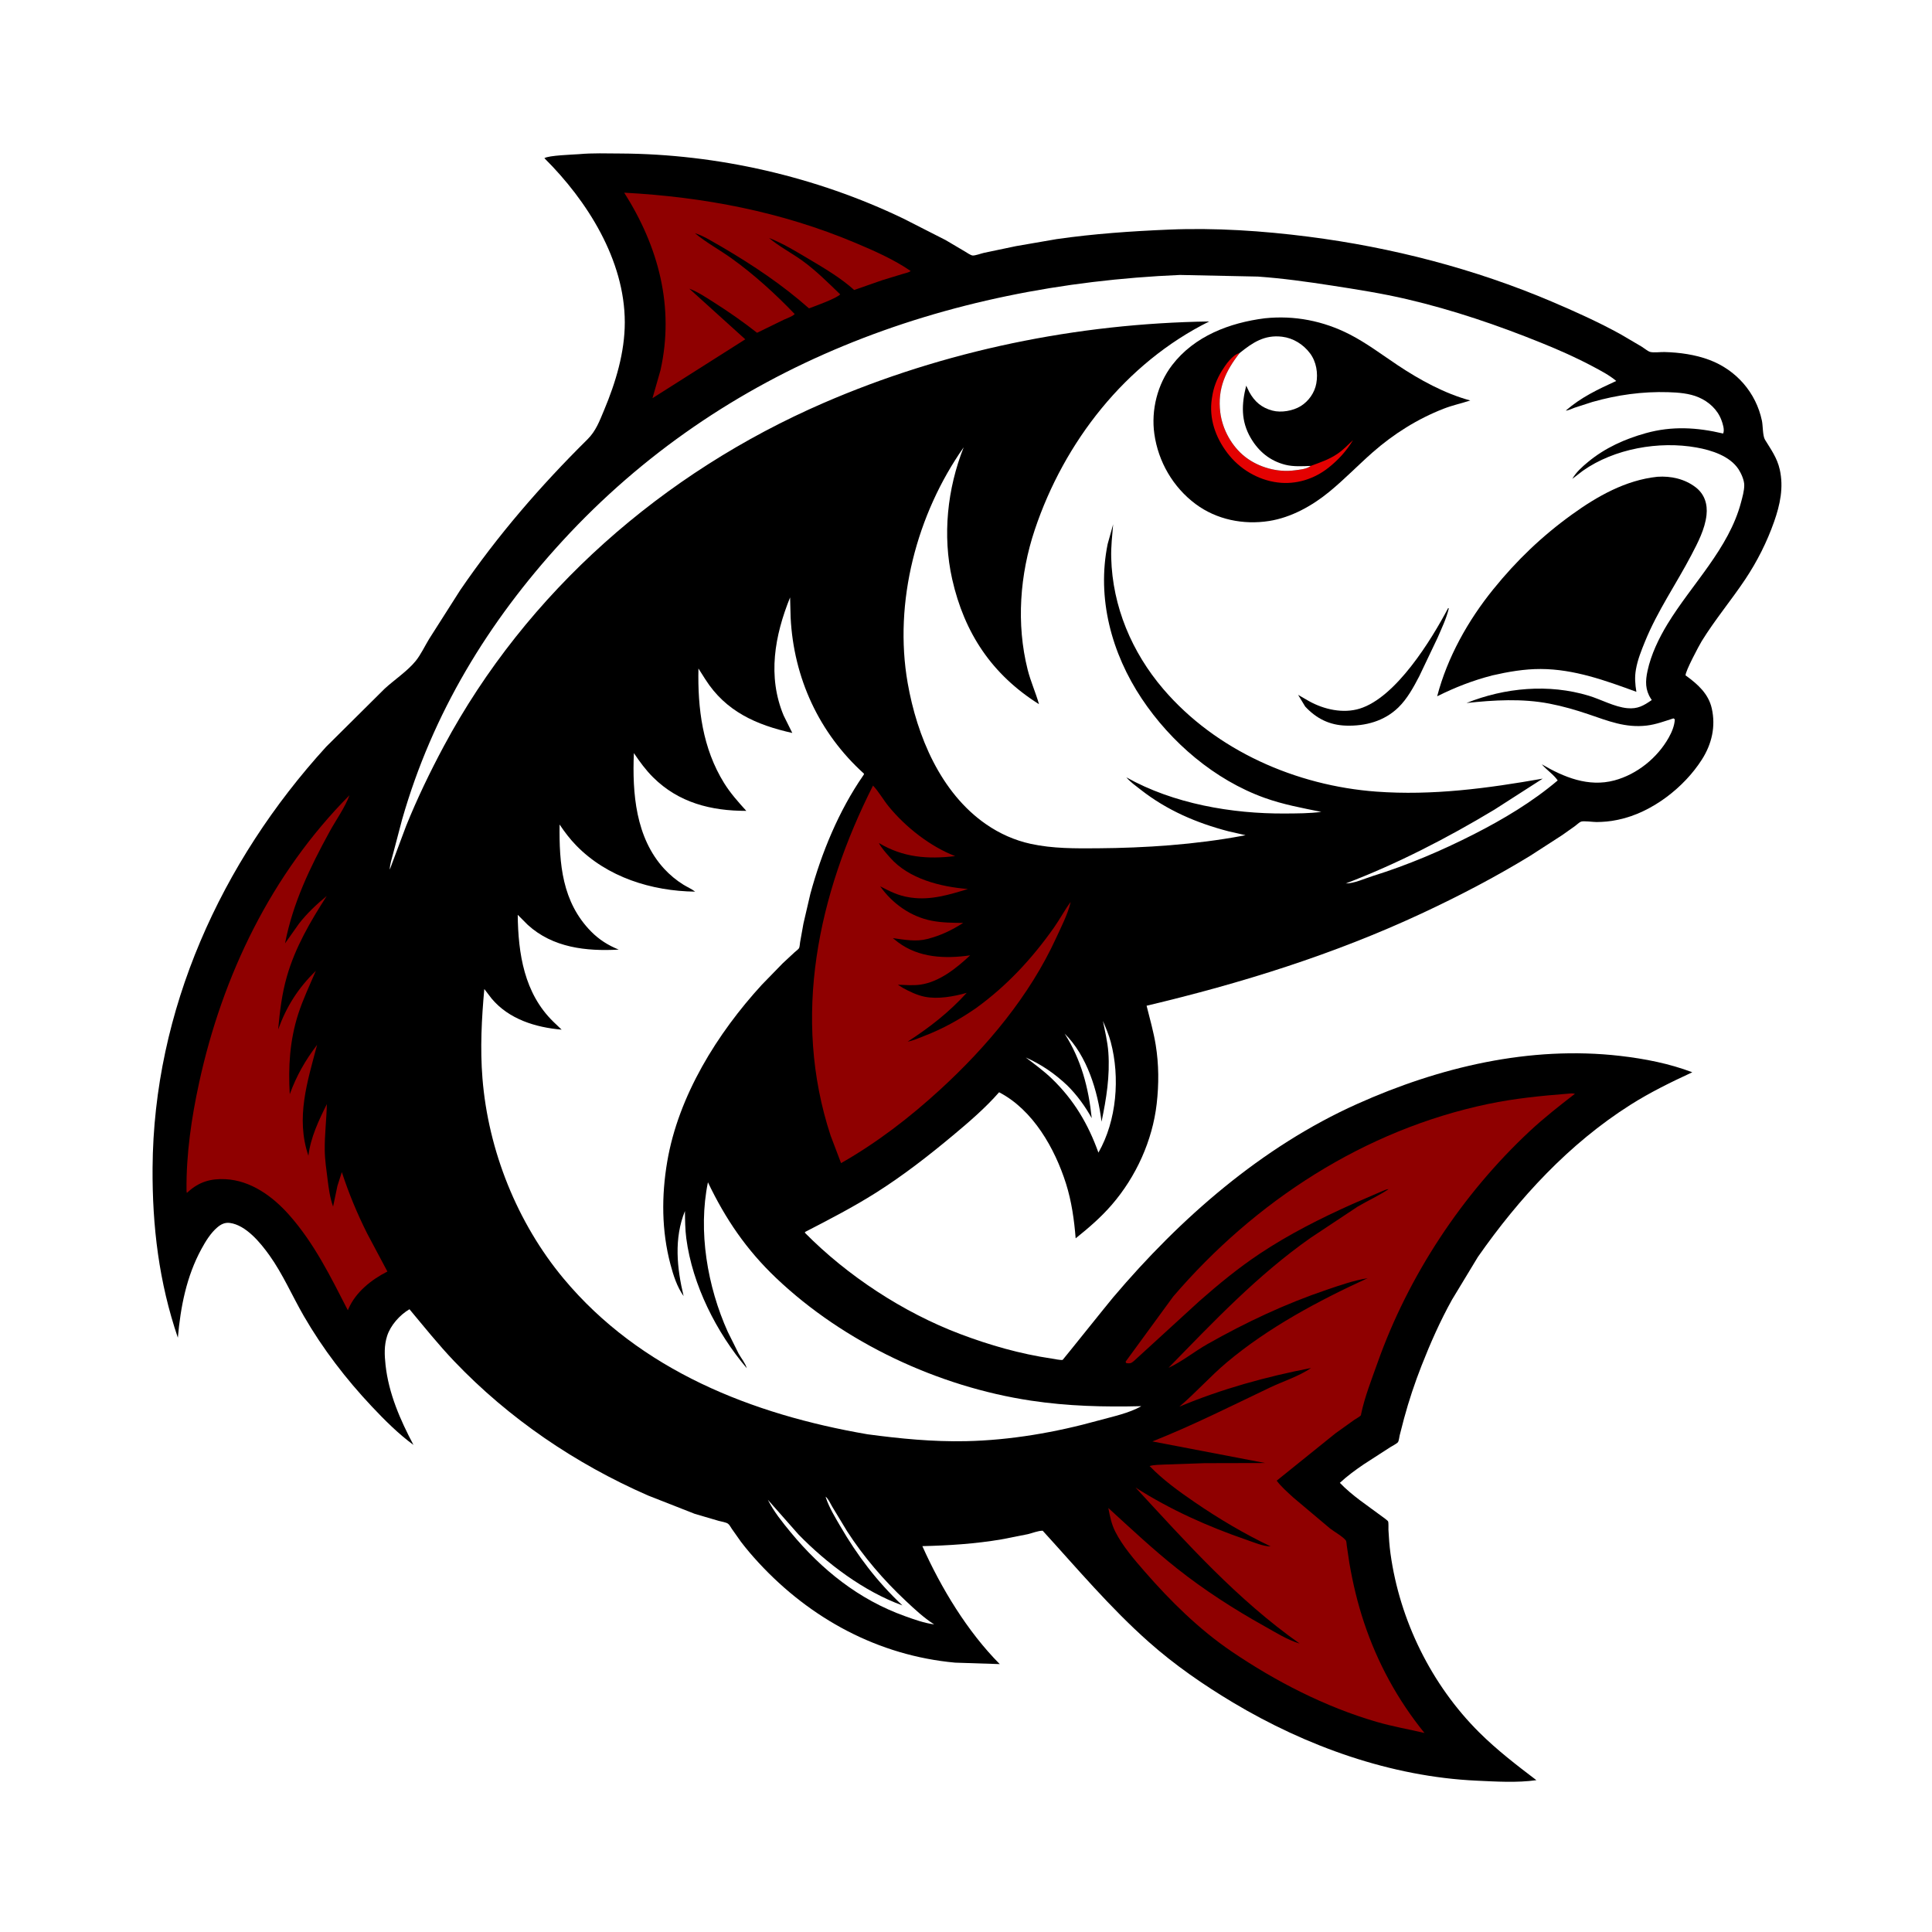 <svg version="1.1" xmlns="http://www.w3.org/2000/svg" style="display: block;" viewBox="0 0 2048 2048" width="1024" height="1024">
<path transform="translate(0,0)" fill="rgb(255,255,255)" d="M -0 -0 L 2048 0 L 2048 2048 L -0 2048 L -0 -0 z"/>
<path transform="translate(0,0)" fill="rgb(0,0,0)" d="M 613.768 163.418 C 628.099 162.109 643.275 162.654 657.701 162.725 C 760.393 163.229 865.035 187.191 957.656 231.726 L 1002.41 254.509 L 1022.77 266.545 C 1024.61 267.652 1028.92 270.626 1030.97 270.824 C 1033.75 271.091 1040.07 268.687 1043 268.039 L 1077.01 260.907 L 1119.89 253.5 C 1159.51 247.789 1199.09 245.078 1239.06 243.392 C 1288.19 241.32 1338.28 244.674 1387 250.899 C 1475.11 262.157 1563.13 284.905 1644.93 319.703 C 1669.52 330.161 1694.33 341.353 1717.74 354.237 L 1740.26 367.471 C 1742.49 368.844 1746.95 372.508 1749.34 373.085 C 1753.24 374.028 1760.22 373.057 1764.5 373.172 C 1780.38 373.597 1797.03 375.9 1811.94 381.49 C 1840.46 392.186 1861.46 416.167 1867.72 446 C 1868.8 451.129 1868.46 462.009 1870.94 466.075 C 1877.47 476.762 1883.79 485.225 1886.62 497.765 C 1890.89 516.742 1886.96 534.967 1880.63 553.008 C 1873.1 574.458 1862.64 595.214 1850.01 614.132 C 1835.23 636.269 1817.97 656.868 1803.97 679.508 C 1801.31 683.81 1786.25 712.004 1786.79 715.928 C 1786.83 716.214 1787.26 716.268 1787.49 716.438 C 1799.77 725.417 1811.06 735.42 1814.56 750.972 C 1818.86 770.03 1814.62 788.563 1804.17 805 C 1785.16 834.9 1750.87 861.456 1715.75 868.849 L 1714 869.206 C 1706.86 870.726 1699.81 871.311 1692.5 871.394 C 1688.88 871.435 1678.7 869.912 1675.87 871.002 C 1674.1 871.686 1671.19 874.457 1669.56 875.65 L 1655.76 885.407 L 1622.04 907.19 C 1585.04 929.785 1546.2 950.042 1506.9 968.349 C 1413.45 1011.89 1315.57 1042.38 1215.44 1066.12 C 1218.86 1079.95 1222.83 1093.61 1225.11 1107.7 C 1228.46 1128.42 1228.53 1149.25 1226.14 1170.09 C 1221.66 1209.12 1204.26 1247.36 1178.61 1277.05 C 1167.07 1290.42 1153.99 1301.7 1140.24 1312.68 C 1138.69 1293.18 1135.93 1273.41 1130.01 1254.7 C 1118.19 1217.35 1095.08 1176.54 1059.09 1157.84 C 1044.83 1174.2 1027.07 1189.49 1010.39 1203.4 C 984.239 1225.21 957.141 1246.31 928.305 1264.5 C 904.104 1279.77 878.802 1292.82 853.403 1305.94 L 853.255 1306.82 C 898.316 1352.48 957.511 1391.25 1017.41 1413.96 C 1049.17 1426 1081.37 1435.19 1115.03 1440.17 C 1117.16 1440.48 1124.71 1442.1 1126.49 1441.5 C 1126.79 1441.4 1174.62 1381.62 1179.91 1375.38 C 1251.03 1291.38 1337.4 1215.65 1438.58 1170.27 C 1525.63 1131.22 1621.79 1108.24 1717.55 1119.31 C 1743.37 1122.29 1769.58 1127.4 1793.91 1136.65 C 1771.34 1147.11 1749.26 1157.88 1728.21 1171.23 C 1663.32 1212.39 1610.3 1269.88 1566.58 1332.48 L 1539.17 1377.77 C 1526.76 1400.1 1516.34 1423.62 1507.01 1447.38 C 1499.76 1465.85 1493.5 1484.55 1488.33 1503.7 L 1483.73 1521.48 C 1483.34 1523.1 1482.86 1527.35 1482 1528.64 C 1480.97 1530.19 1475.39 1533.03 1473.61 1534.17 L 1445.51 1552.33 C 1436.82 1558.25 1428 1564.7 1420.3 1571.87 C 1433.52 1585.66 1450.04 1596.29 1465.27 1607.69 C 1466.36 1608.5 1471.05 1611.81 1471.42 1612.74 C 1472.1 1614.48 1471.7 1619.66 1471.81 1621.72 C 1472.26 1630.16 1472.85 1638.63 1474 1647 C 1483.77 1717.71 1517.35 1786.05 1568.11 1836.5 C 1586.92 1855.2 1607.59 1871.03 1628.64 1887.06 C 1608.08 1889.96 1585.92 1888.53 1565.23 1887.58 C 1474.39 1883.4 1384.54 1851.09 1307.02 1804.74 C 1275.59 1785.94 1245.21 1764.91 1217.77 1740.57 C 1176.98 1704.41 1141.92 1662.78 1105.3 1622.62 C 1100.27 1622.65 1094.45 1625.12 1089.49 1626.3 L 1061.51 1631.82 C 1033.85 1636.51 1005.75 1638.32 977.734 1638.97 C 997.643 1683.42 1025.35 1729.34 1059.78 1764.02 L 1012.44 1762.47 C 931.164 1755.03 859.149 1716.01 804.185 1656.54 C 797.65 1649.47 791.292 1642.04 785.457 1634.38 L 775.769 1620.65 C 774.619 1618.98 773.254 1616.21 771.627 1615.12 C 769.443 1613.64 764.623 1612.94 761.922 1612.2 L 736.475 1604.74 L 686.824 1585.24 C 610.003 1551.59 539.462 1503.77 481.5 1442.99 C 464.774 1425.45 449.592 1406.44 434.056 1387.85 C 423.797 1393.85 413.953 1404.88 410.336 1416.24 C 407.096 1426.41 407.552 1436.41 408.692 1446.92 C 411.971 1477.15 424.228 1505.05 438.275 1531.65 C 422.39 1520.03 407.579 1505.23 394.113 1490.91 C 366.705 1461.78 342.188 1429.83 322.133 1395.17 C 309.843 1373.93 299.862 1350.63 285.601 1330.68 C 276.125 1317.43 260.7 1298.55 243.543 1296.36 C 238.368 1295.71 234.305 1297.73 230.431 1301.01 C 223.299 1307.05 217.921 1315.89 213.5 1324 C 197.64 1353.12 191.406 1385.34 188.531 1418.03 C 168.498 1359.21 161.338 1299.92 161.732 1237.98 C 162.793 1070.98 234.272 913.8 345.805 791.544 L 407.923 729.885 C 418.096 720.59 432.085 711.241 440.661 700.636 C 446.185 693.805 450.26 684.908 454.865 677.365 L 487.854 625.557 C 527.494 567.584 572.813 515.145 622.681 465.805 C 631.736 456.846 635.537 446.254 640.394 434.681 C 652.616 405.555 662.338 373.46 662.305 341.601 C 662.237 275.581 622.417 212.686 577.078 167.687 C 581.514 164.658 607.141 163.929 613.768 163.418 z"/>
<path transform="translate(0,0)" fill="rgb(255,255,255)" d="M 875.162 1586.5 C 878.13 1588.85 880.154 1593.68 882.113 1597.01 L 897.869 1623.06 C 915.42 1650.24 936.685 1675.03 960.269 1697.1 C 969.905 1706.12 979.084 1714.76 990.239 1721.92 C 979.719 1720.54 969.237 1716.75 959.281 1713.18 C 910.349 1695.66 870.977 1664.01 838.188 1624.35 C 829.403 1613.67 820.145 1602.26 813.97 1589.82 L 846.395 1626.54 C 876.21 1657.22 915.976 1687.18 956.567 1701.79 C 929.725 1676.56 909.03 1649.31 890.552 1617.5 C 885.391 1608.61 878.928 1598.01 875.71 1588.24 L 875.162 1586.5 z"/>
<path transform="translate(0,0)" fill="rgb(255,255,255)" d="M 1169.13 1082.31 C 1172.31 1089.61 1175.4 1096.87 1177.45 1104.58 C 1187.43 1142.01 1183.79 1187.96 1164.37 1221.82 C 1153.56 1191.65 1138.54 1166.19 1115.29 1143.69 C 1106.69 1135.36 1096.83 1128.23 1087.35 1120.95 C 1104.11 1128.49 1117.82 1137.89 1131.23 1150.48 C 1141.64 1160.77 1150.19 1172.56 1157.29 1185.32 C 1153.9 1152.91 1146.17 1123.42 1128.52 1095.64 C 1152.45 1119.21 1163.68 1156.59 1167.68 1189.05 C 1172.78 1164.69 1176.69 1140.5 1174.89 1115.5 C 1174.09 1104.49 1171.36 1093.13 1169.13 1082.31 z"/>
<path transform="translate(0,0)" fill="rgb(143,0,0)" d="M 661.673 204.239 C 746.341 208.808 828.077 224.375 906.5 257.348 C 926.457 265.739 947.471 274.985 965.319 287.237 C 963.588 288.902 959.671 289.532 957.366 290.255 L 935.096 297.058 L 905.461 307.417 C 891.443 294.71 873.589 284.181 857.383 274.568 C 843.913 266.577 829.881 257.948 815.243 252.277 C 825.73 261.226 839.079 268.077 850.375 276.229 C 864.995 286.781 877.703 299.561 890.651 312.043 C 886.733 316.358 864.049 324.473 857.565 326.89 C 829.305 301.888 798.516 281.348 766.074 262.238 C 756.774 257.123 746.791 250.297 736.642 247.173 C 748.351 257.01 762.976 264.888 775.512 273.887 C 799.492 291.101 821.995 311.601 842.401 332.885 C 840.32 335.354 834.026 337.433 831 338.862 L 802.506 352.774 C 787.774 341.128 772.361 330.451 756.52 320.379 C 748.336 315.175 739.786 309.407 730.661 305.992 L 790.025 359.693 L 691.658 422.087 L 700.145 392.448 C 715.141 325.354 698.013 261.413 661.673 204.239 z"/>
<path transform="translate(0,0)" fill="rgb(143,0,0)" d="M 370.455 843.005 C 365.849 855.782 356.062 869.387 349.433 881.5 C 328.563 919.635 310.502 957.014 302.167 999.993 L 316.973 979.055 C 325.449 968.157 335.682 958.51 346.345 949.793 C 329.109 976.646 312.945 1004.2 304.111 1035.1 C 298.791 1053.71 296.594 1072.06 294.861 1091.26 C 303.866 1066.51 316.014 1047.53 334.814 1029.06 C 328.356 1044.31 321.116 1059.32 316.06 1075.12 C 307.146 1102.98 305.459 1130.91 307.162 1159.91 C 314.215 1140.48 323.613 1123.97 336.149 1107.55 C 325.878 1146.51 313.233 1185 326.928 1225.14 C 329.187 1205.91 337.91 1187.57 346.465 1170.41 C 346.14 1186.71 344.033 1202.99 344.245 1219.3 C 344.38 1229.67 345.961 1239.86 347.243 1250.13 C 348.489 1260.1 349.713 1269.48 353.081 1279.03 L 357.699 1257.02 L 362.357 1242.48 C 369.71 1264.98 378.604 1286.46 389.24 1307.62 L 410.664 1347.87 C 393.76 1356.42 376.963 1369.73 369.331 1387.54 L 368.734 1388.95 C 350.427 1353.29 333.005 1317.65 306.094 1287.42 C 288.897 1268.11 265.753 1251.33 239.015 1249.99 C 223.271 1249.2 211.029 1252.82 199.322 1263.46 L 198.104 1264.58 C 197.64 1262.54 197.746 1263.48 197.723 1261.23 C 197.348 1223.33 202.981 1184.97 211.005 1148 C 235.746 1034.01 287.77 926.215 370.455 843.005 z"/>
<path transform="translate(0,0)" fill="rgb(143,0,0)" d="M 925.431 832.735 C 931.586 839.232 936.352 847.895 942.076 854.9 C 959.952 876.779 986.091 897.344 1012.52 907.505 C 983.095 910.987 957.451 909 931.707 893.673 C 934.207 898.829 939.671 904.677 943.5 909.058 C 963.337 931.755 997.272 940.108 1026.02 942.382 C 1006.31 948.437 986.622 954.504 965.709 951.487 L 964 951.221 C 952.145 949.464 943.511 944.916 933.049 939.566 C 946.057 957.894 965.439 971.748 987.784 976.04 C 998.907 978.177 1009.76 978.197 1021.04 978.334 C 1008.46 986.271 997.536 991.578 983.081 995.344 C 970.967 998.5 958.701 996.111 946.508 994.492 L 951.877 998.769 C 974.064 1015.43 1002.01 1016.49 1028.41 1012.7 C 1013.93 1026.24 995.869 1040.88 975.6 1043.77 C 967.927 1044.86 959.545 1044.08 951.797 1043.86 L 957.082 1047.23 C 964.164 1051.14 972.29 1054.99 980.241 1056.59 C 994.249 1059.42 1011.17 1056.33 1024.76 1052.46 C 1005.82 1073.23 985.71 1088.91 962.188 1104.17 C 968.378 1102.96 974.143 1100.31 980 1098.05 C 999.763 1090.44 1017.08 1080.72 1034.49 1068.75 C 1067.28 1045.07 1093.97 1016.24 1117.27 983.235 C 1123.47 974.457 1128.51 964.763 1134.88 956.195 L 1134.68 957.302 C 1131.55 969.8 1124.86 982.71 1119.5 994.393 C 1091.4 1055.7 1046.15 1109.58 996.735 1154.88 C 964.414 1184.52 929.725 1211.23 891.553 1232.96 L 880.5 1203.84 C 839.108 1077.94 867.18 948.14 925.431 832.735 z"/>
<path transform="translate(0,0)" fill="rgb(143,0,0)" d="M 1661.42 1159.41 C 1664.27 1159.09 1666.66 1158.81 1669.52 1159.44 C 1653.06 1172.2 1636.91 1184.8 1621.66 1199.01 C 1549.92 1265.92 1492.88 1352.41 1460.15 1444.86 C 1453.93 1462.43 1446.61 1480.84 1442.81 1499.11 C 1442.73 1499.49 1442.81 1499.95 1442.58 1500.27 C 1441.53 1501.72 1437.16 1504.02 1435.55 1505.14 L 1415.58 1519.45 L 1353.35 1569.58 C 1358.29 1576.19 1364.87 1581.81 1370.92 1587.41 L 1409.96 1620.28 C 1414.43 1623.76 1423.46 1628.75 1426.72 1633.01 C 1427.31 1633.78 1427.47 1637.19 1427.63 1638.34 L 1430.42 1657.06 C 1434.09 1678.38 1439.01 1699.12 1445.84 1719.67 C 1460.15 1762.67 1481.48 1801.82 1510 1837.03 C 1492.99 1833.04 1476.07 1830.14 1459.2 1825.23 C 1404.7 1809.35 1352.17 1782.33 1305.36 1750.5 C 1271.1 1727.22 1240.65 1697.17 1213.5 1666.01 C 1202.28 1653.13 1190.12 1639.06 1182.36 1623.84 C 1178.18 1615.64 1176.59 1607.48 1174.88 1598.54 C 1198.59 1620.2 1222.4 1642.58 1247.55 1662.53 C 1276.48 1685.48 1307.8 1705.64 1340.01 1723.62 C 1351.5 1730.03 1365.01 1738.58 1377.65 1742.23 C 1311.38 1695.5 1258.35 1636.03 1203.67 1576.82 C 1240.39 1600.3 1280.55 1618.28 1321.69 1632.39 C 1329.48 1635.05 1338.65 1639.17 1346.95 1639.26 C 1318.69 1625.74 1291.99 1609.92 1266.17 1592.22 C 1249.43 1580.75 1232.76 1568.73 1218.64 1554.07 C 1223.56 1552.58 1229.51 1552.82 1234.66 1552.47 L 1276.94 1551.02 L 1341.16 1550.87 L 1221.58 1527.97 C 1264.24 1511.04 1304.67 1490.66 1346.02 1470.94 C 1360.02 1464.26 1377.13 1458.88 1389.78 1450.14 C 1342.16 1459.34 1294.93 1472.39 1250.16 1491.12 C 1267.67 1476.3 1282.92 1458.91 1300.53 1444.12 C 1344.44 1407.23 1397.77 1378.72 1449.72 1354.94 C 1435.23 1357.26 1420.7 1362.36 1406.82 1367.06 C 1362.35 1382.11 1320.97 1401.61 1280.14 1424.68 C 1266.33 1432.47 1252.94 1443.41 1238.67 1449.96 C 1286.32 1401.08 1333.07 1351.65 1389.16 1312.25 L 1439.06 1279.15 C 1449.87 1272.73 1461.48 1267.57 1471.94 1260.58 C 1469.76 1260.53 1466.14 1262.36 1464.01 1263.18 L 1433.62 1276.34 C 1399.81 1291.47 1366.32 1308.39 1335.45 1328.93 C 1312.76 1344.03 1291.85 1361.22 1271.41 1379.21 L 1202.01 1442.69 C 1198.99 1445.3 1198.02 1445.35 1194 1445.03 L 1193.13 1443.5 L 1243.58 1374.46 C 1330.34 1273.25 1446.28 1197.7 1577.59 1170.23 C 1605.32 1164.43 1633.22 1161.63 1661.42 1159.41 z"/>
<path transform="translate(0,0)" fill="rgb(255,255,255)" d="M 837.533 633.298 L 838.094 654.532 C 841.3 718.635 868.211 777.168 915.915 820.183 C 915.489 821.616 915.785 821.012 914.862 822.344 C 889.236 859.342 870.709 904.289 858.986 947.605 L 851.684 979 L 848.16 998.638 C 847.927 999.946 847.664 1004.1 847.011 1005.1 C 846.067 1006.54 843.544 1008.29 842.174 1009.56 L 829.657 1021.19 L 807.604 1043.86 C 760.352 1095.41 719.109 1161.59 707.272 1231.47 C 701.128 1267.74 701.26 1304.65 710.728 1340.35 C 713.787 1351.88 717.659 1364.1 724.64 1373.9 C 717.555 1344.27 714.279 1312.84 726.063 1283.76 C 726.203 1293.31 726.256 1303.3 727.507 1312.77 C 734.029 1362.16 759.475 1412.53 791.544 1450.3 C 790.318 1445.33 785.572 1439.57 783.006 1434.97 L 771.419 1411.68 C 749.885 1363.79 739.78 1305.09 750.435 1253.27 C 769.085 1292.29 791.296 1324.86 822.671 1354.7 C 894.869 1423.35 994.54 1469.96 1092.82 1484.73 C 1131.99 1490.62 1170.25 1491.57 1209.79 1490.6 C 1197.06 1498.07 1178.62 1501.83 1164.38 1505.79 C 1119.03 1518.4 1071.09 1526.71 1023.99 1527.7 C 988.909 1528.45 954.219 1525.05 919.51 1520.39 C 797.35 1499.38 678.592 1452.73 597.44 1355.36 C 548.175 1296.25 517.543 1219.6 511.422 1143 C 508.895 1111.39 510.527 1079.92 513.387 1048.4 L 521.109 1058.5 C 539.445 1080.42 567.77 1089.11 595.359 1091.48 L 586.542 1083.04 C 555.659 1052.88 549.287 1010.97 548.811 969.742 L 559.5 980.444 C 586.147 1004.69 621.441 1008.52 655.88 1006.62 C 644.69 1002.11 635.061 996.058 626.588 987.441 C 595.762 956.089 592.651 915.519 593.192 874.014 C 598.459 881.91 604.144 889.403 610.781 896.213 C 643.645 929.933 690.7 944.565 736.882 945.178 C 733.051 942.24 728.603 940.365 724.5 937.845 C 717.094 933.297 709.919 927.331 704.045 920.934 C 673.741 887.931 670.188 840.741 671.929 798.293 C 678.091 807.438 684.425 816.137 692.266 823.941 C 719.442 850.986 753.881 859.602 791.116 859.554 C 782.625 850.197 774.267 840.86 767.578 830.072 C 744.724 793.215 739.456 751.075 740.38 708.641 L 747.591 719.981 C 769.219 754.121 801.715 768.478 839.867 776.962 L 830.717 758.531 C 813.344 717.029 821.197 673.665 837.533 633.298 z"/>
<path transform="translate(0,0)" fill="rgb(255,255,255)" d="M 1250.77 291.46 L 1333.4 293.184 C 1359.48 295.03 1385.6 298.656 1411.41 302.649 C 1438.32 306.81 1465.02 310.981 1491.55 317.193 C 1540.36 328.623 1587.66 344.741 1634.07 363.519 C 1652.42 370.942 1670.49 378.918 1687.98 388.213 C 1696.62 392.81 1705.75 397.5 1713.27 403.825 C 1693.72 412.857 1676.29 420.914 1659.78 435.264 C 1662.68 435.082 1666.32 433.207 1669.13 432.193 L 1688.02 426.083 C 1714.16 418.639 1741.15 414.871 1768.37 415.729 C 1779.02 416.064 1790.73 416.911 1800.63 421.179 C 1811.46 425.849 1820.55 434.083 1824.75 445.264 C 1826.15 448.98 1828.39 455.772 1826.59 459.561 C 1798.87 453.014 1772.44 451.422 1744.65 459.163 C 1722.29 465.393 1701.37 474.807 1683.39 489.698 C 1677.16 494.854 1670.74 500.516 1666.72 507.623 L 1678.01 498.924 C 1711.31 475.556 1758.6 467.254 1798.36 474.369 C 1814.21 477.203 1833.69 483.312 1842.96 497.5 C 1845.8 501.861 1848.99 509.056 1848.98 514.338 C 1848.98 520.226 1847.05 526.948 1845.54 532.625 C 1832.58 581.591 1793.4 619.131 1767.57 661.583 C 1758.43 676.612 1750.17 693.842 1746.45 711.115 C 1744.1 721.989 1743.88 731.277 1750.13 740.831 L 1750.95 742.053 C 1742.3 748.006 1736.07 751.749 1725 750.698 C 1711.4 749.407 1697.26 741.46 1684.18 737.5 C 1641.81 724.663 1595.37 728.852 1554.52 745.227 C 1583.69 742.054 1613.47 740.291 1642.47 745.881 C 1656.66 748.618 1670.25 752.535 1683.93 757.179 C 1704.81 764.27 1722.96 771.753 1745.5 769.138 C 1755.34 767.996 1764.55 764.504 1773.95 761.5 L 1775.37 762.5 C 1775.06 769.314 1772.21 776.038 1768.91 781.92 C 1756.85 803.439 1735.17 820.916 1711.24 827.289 C 1683.76 834.607 1657.71 823.891 1634.36 810.178 C 1639.4 816.141 1646.99 821.027 1651.22 827.304 C 1624.2 850.166 1593.76 868.337 1562.31 884.359 C 1527.98 901.842 1492.09 917.061 1455.27 928.571 C 1446.87 931.196 1435.21 936.643 1426.61 936.5 C 1481.04 915.733 1534.17 888.341 1584.04 858.319 L 1635.35 825.375 C 1576.95 835.688 1518.43 843.522 1458.97 839.149 C 1374.18 832.912 1289.06 795.787 1233.16 730.431 C 1199.77 691.395 1179.28 642.876 1177.93 591.361 C 1177.61 579.211 1178.99 567.864 1179.98 555.819 L 1174.17 576.654 C 1162.46 634.049 1178.25 692.481 1210.3 740.591 C 1241.18 786.947 1287.62 826.748 1340.42 845.731 C 1360.21 852.845 1380.17 856.471 1400.65 860.629 C 1388.07 862.305 1375.18 862.257 1362.5 862.35 C 1305.85 862.764 1243.69 851.952 1193.97 824.007 C 1198.1 828.938 1204.1 833.148 1209.17 837.118 C 1237.03 858.939 1268.24 872.343 1302.27 881.221 L 1320.34 885.342 L 1317.03 885.983 C 1267.22 895.305 1214.1 898.862 1163.48 899.218 C 1139.7 899.385 1116.06 899.612 1092.68 894.531 C 1075.66 890.831 1059.74 883.724 1045.41 873.835 C 996.951 840.399 972.002 780.074 962.17 724.001 C 947.135 638.253 971.851 544.821 1021.53 474.192 C 1004.16 518.042 998.922 567.686 1009.36 613.966 C 1022.25 671.066 1051.52 715.13 1101.37 746.441 C 1097.88 734.132 1092.51 722.412 1089.36 709.877 C 1077.14 661.308 1081.07 608.86 1096.89 561.615 C 1128.03 468.551 1193.07 384.852 1281.84 340.761 C 1141.88 342.842 1001.18 371.522 872.727 427.274 C 703.095 500.899 558.233 627.285 470.472 790.967 C 455.902 818.141 442.177 846.627 430.615 875.241 L 413.173 921.816 C 413.189 916.202 415.59 909.442 416.945 904 L 426.265 868.653 C 458.437 756.28 517.321 659.37 596.08 573.591 C 767.23 387.184 1001.85 302.081 1250.77 291.46 z"/>
<path transform="translate(0,0)" fill="rgb(0,0,0)" d="M 1535.15 644.5 L 1535.78 645 C 1533.26 655.656 1528.21 666.041 1523.9 676.067 L 1504.5 716.797 C 1498.48 728.381 1491.72 740.81 1482.28 749.973 C 1467.26 764.554 1447.22 769.826 1426.85 769.194 C 1409.3 768.649 1395.45 761.745 1383.56 748.97 L 1376.05 736.575 L 1387.75 743.316 C 1403.51 752.07 1423.76 756.614 1441.38 751.163 C 1479.75 739.287 1517.01 678.842 1535.15 644.5 z"/>
<path transform="translate(0,0)" fill="rgb(0,0,0)" d="M 1756.98 505.393 C 1771.3 504.425 1785.73 507.638 1797.27 516.389 C 1806.88 523.672 1810.26 534.385 1808.97 546 C 1807.32 560.936 1799.72 575.368 1792.86 588.479 C 1776.81 619.139 1756.95 647.648 1743.86 679.843 C 1739.89 689.592 1735.96 699.228 1734.15 709.654 C 1732.69 718.064 1733.29 725.018 1734.63 733.356 C 1701.82 721.362 1668.66 709.296 1633.26 709.169 C 1616.02 709.107 1598.71 712.098 1581.97 715.948 C 1561.08 721.369 1542.75 728.487 1523.46 738.09 C 1534.25 696.807 1556.14 657.76 1582.96 624.624 C 1607.69 594.078 1634.43 568.42 1666.37 545.368 C 1693.29 525.938 1723.43 508.89 1756.98 505.393 z"/>
<path transform="translate(0,0)" fill="rgb(0,0,0)" d="M 1340.75 337.39 C 1372.14 334.126 1402.78 340.131 1430.8 354.511 C 1448.48 363.583 1464.94 376.014 1481.47 387.041 C 1504.81 402.612 1531.33 417.177 1558.55 424.528 C 1549.14 427.606 1539.71 429.601 1530.39 433.219 C 1502.88 443.902 1477.34 459.931 1455.19 479.407 C 1439.61 493.098 1425.24 508.062 1409.17 521.245 C 1391.04 536.147 1368.77 548.577 1345.34 552.268 C 1318.16 556.549 1289.64 550.879 1267.42 534.321 C 1243.45 516.458 1227.8 489.48 1223.65 459.953 C 1220.09 434.626 1226.95 407.306 1242.52 387.002 C 1266.13 356.226 1303.34 342.155 1340.75 337.39 z"/>
<path transform="translate(0,0)" fill="rgb(228,1,1)" d="M 1389.41 493.893 C 1399.47 490.184 1408.65 487.209 1417.66 481.127 C 1423.7 477.05 1429.01 471.538 1434.27 466.515 C 1427.29 478.057 1418.84 487.381 1408.28 495.77 C 1393.07 507.846 1373.79 513.879 1354.41 511.447 C 1333.28 508.794 1313.9 497.117 1301.04 480.168 C 1288.45 463.567 1281.43 443.676 1284.59 422.678 L 1284.86 421 C 1286.34 410.919 1289.76 401.928 1295.09 393.259 C 1299.06 386.809 1306.52 375.956 1314.09 374.21 C 1299.11 393.331 1290.53 411.949 1293.51 436.862 C 1295.68 454.995 1305.66 473.232 1320.14 484.443 C 1334.38 495.465 1354.31 501.007 1372.21 498.578 C 1377.52 497.858 1385.21 497.338 1389.41 493.893 z"/>
<path transform="translate(0,0)" fill="rgb(255,255,255)" d="M 1314.09 374.21 C 1327.81 363.145 1340.42 354.66 1359.1 356.937 C 1370.96 358.382 1381.53 365.038 1388.66 374.5 C 1395.41 383.465 1397.3 395.509 1395.35 406.424 C 1393.59 416.24 1387.3 425.229 1378.83 430.474 C 1370.69 435.519 1358.2 437.72 1348.88 435.263 C 1337.35 432.221 1329.96 425.841 1324.24 415.5 L 1321.03 408.816 C 1316.04 428.449 1315.3 446.231 1325.83 464.287 C 1334.18 478.6 1346.28 488.545 1362.42 492.647 C 1371.04 494.837 1380.6 494.239 1389.41 493.893 C 1385.21 497.338 1377.52 497.858 1372.21 498.578 C 1354.31 501.007 1334.38 495.465 1320.14 484.443 C 1305.66 473.232 1295.68 454.995 1293.51 436.862 C 1290.53 411.949 1299.11 393.331 1314.09 374.21 z"/>
</svg>